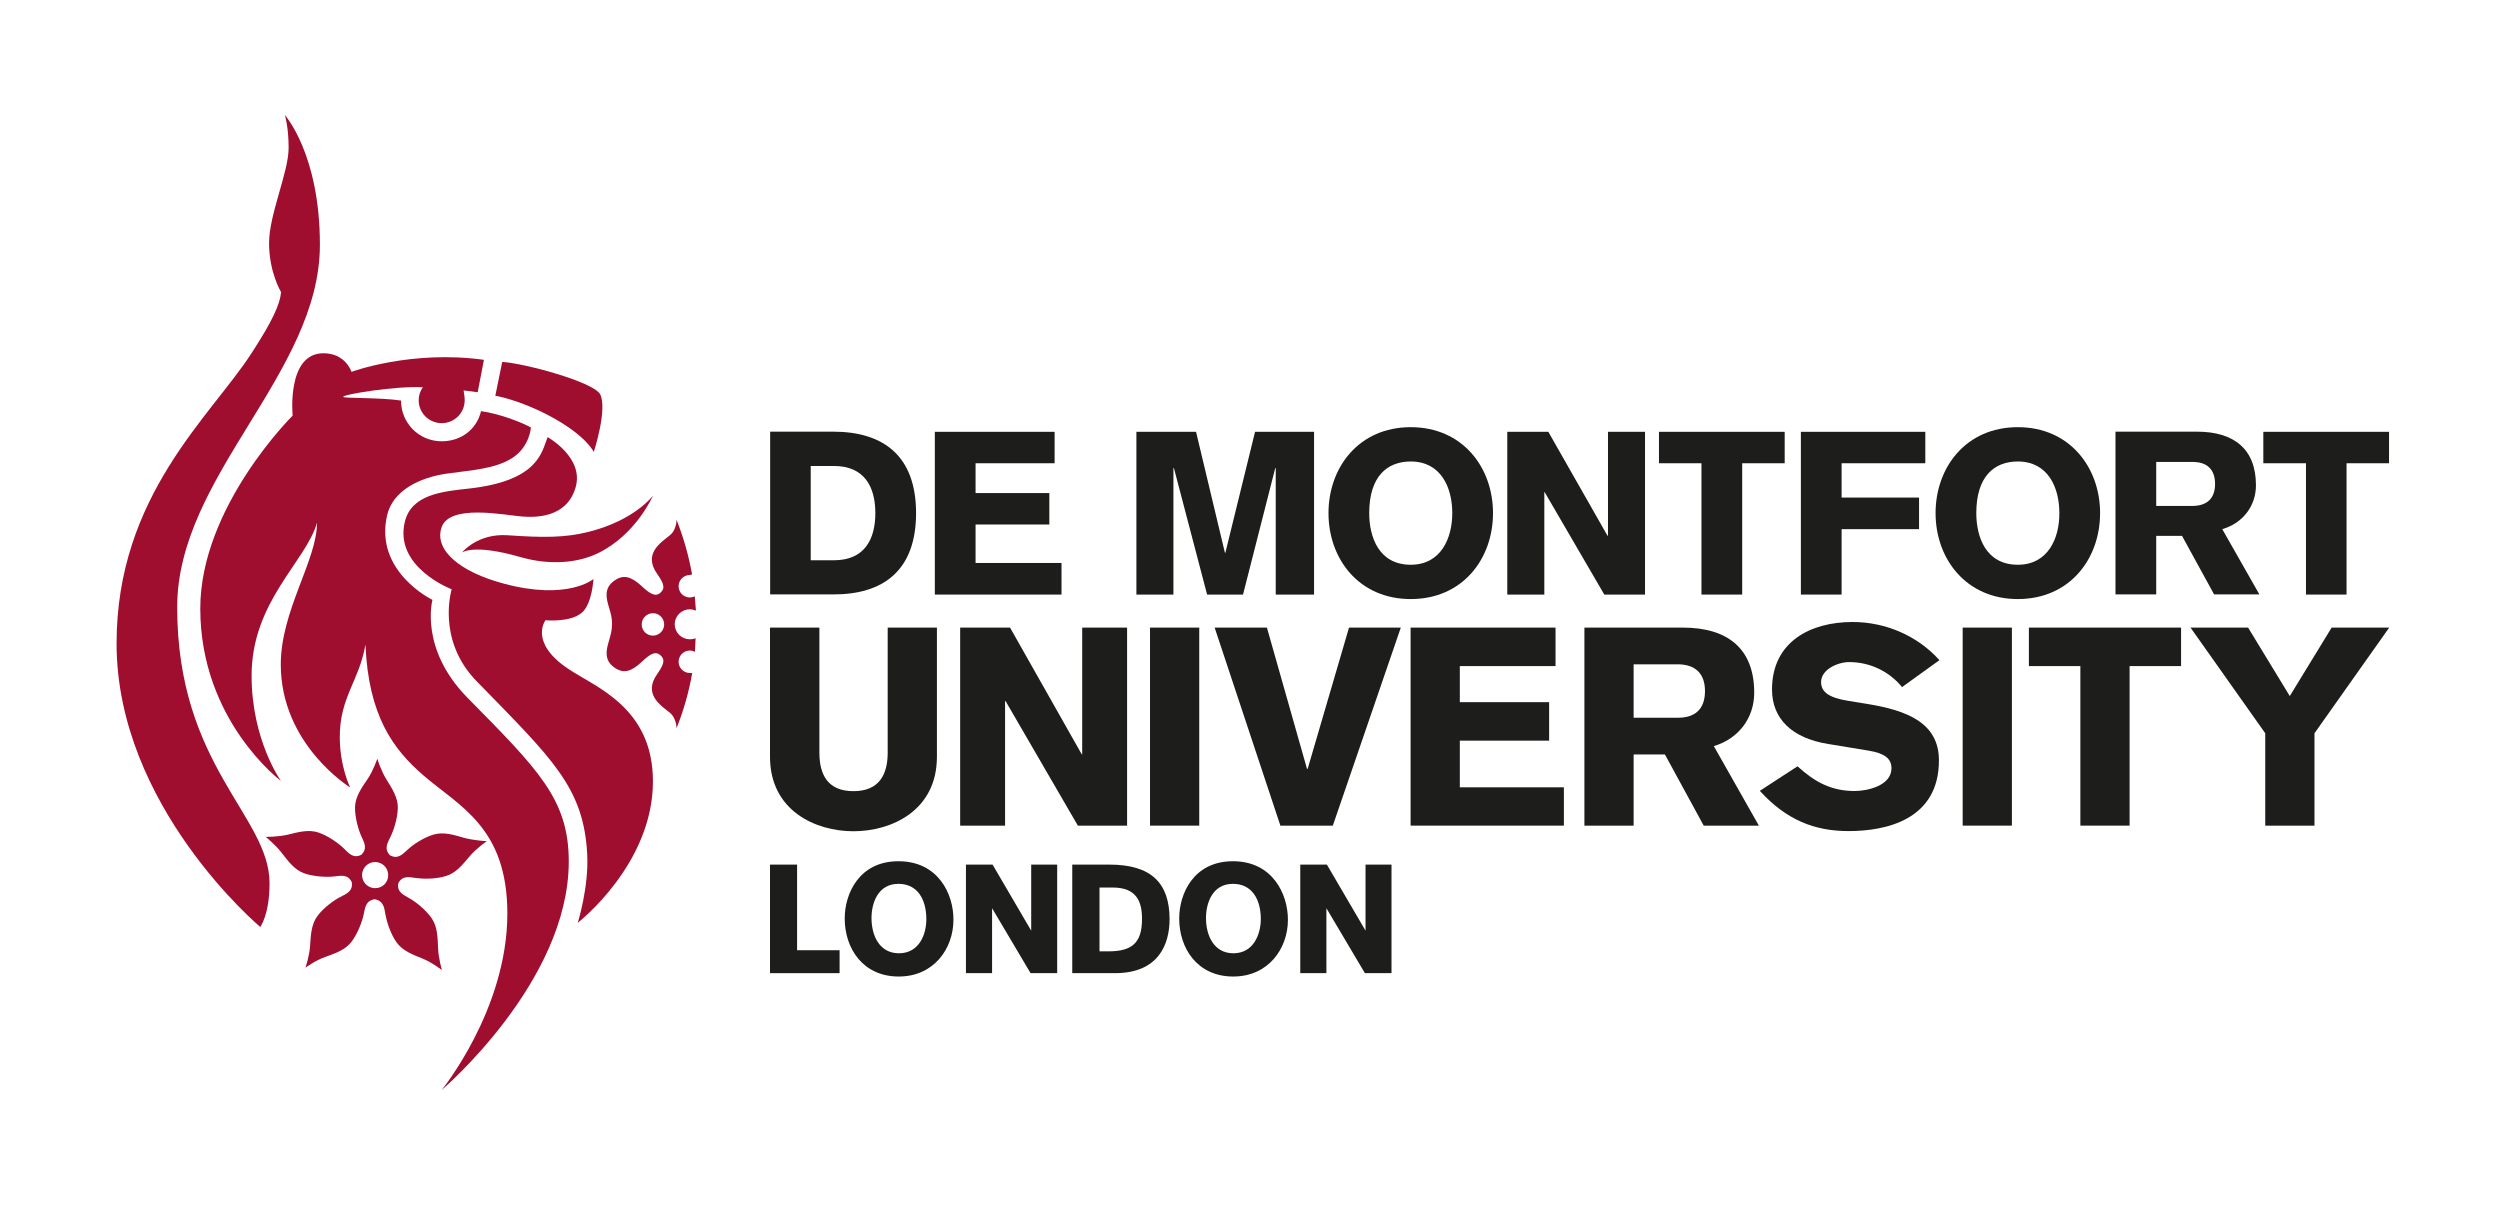 <?xml version="1.0" encoding="utf-8"?>
<!-- Generator: Adobe Illustrator 27.5.0, SVG Export Plug-In . SVG Version: 6.00 Build 0)  -->
<svg version="1.1" id="Layer_1" xmlns="http://www.w3.org/2000/svg" xmlns:xlink="http://www.w3.org/1999/xlink" x="0px" y="0px"
	 viewBox="0 0 155.91 75.12" style="enable-background:new 0 0 155.91 75.12;" xml:space="preserve">
<style type="text/css">
	.st0{fill:#A00E2F;}
	.st1{fill:#1D1D1B;}
</style>
<g>
	<path class="st0" d="M19.95,15.26c0-5.67-2.19-8.09-2.19-8.09S18,7.89,18,9.22c0,1.52-1.22,4.15-1.22,5.94
		c0,1.83,0.75,3.06,0.75,3.06c-0.07,0.75-0.52,1.77-1.84,3.8c-2.53,3.93-8.42,8.88-8.42,18.11c0,10.17,8.96,17.68,8.96,17.68
		s0.58-0.76,0.58-2.73c0-4.19-5.76-7.31-5.76-17.21C11.05,29.67,19.95,23.3,19.95,15.26z"/>
	<path class="st0" d="M37.03,28.19c0,0,0.88-2.7,0.39-3.62c-0.5-0.78-4.7-1.91-6.1-2l-0.43,2.11c0,0,1.43,0.23,3.33,1.23
		C36.57,27.15,37.03,28.19,37.03,28.19z"/>
	<path class="st0" d="M35.42,41.7c-2.45-1.65-1.4-3.02-1.4-3.02s1.56,0.16,2.29-0.49c0.62-0.56,0.7-2.08,0.7-2.08
		s-1.59,1.36-5.58,0.29c-2.75-0.73-4.35-2.09-3.9-3.49c0.48-1.5,3.9-0.79,5.01-0.7c0.86,0.07,2.79,0.09,3.35-1.79
		c0.57-1.88-1.74-3.16-1.74-3.16c-0.36,0.91-0.55,2.73-4.92,3.21c-1.68,0.18-3.57,0.38-3.98,2.06c-0.7,2.85,2.92,4.22,2.92,4.22
		s-0.98,3.15,1.57,5.75c4.71,4.83,6.66,6.6,6.88,10.77c0.11,2.06-0.59,4.28-0.59,4.28s4.69-3.63,4.69-8.82
		C40.72,44.1,37.12,42.85,35.42,41.7z"/>
	<path class="st0" d="M31.66,33.38c-1.9-0.13-2.86,1.09-2.86,1.09s0.66-0.59,3.65,0.27c1.91,0.55,3.64,0.34,4.82-0.23
		c2.41-1.16,3.45-3.6,3.45-3.6s-1.11,1.52-3.98,2.25C35.23,33.55,33.81,33.53,31.66,33.38z"/>
	<path class="st0" d="M26.97,37.41c0,0-3.64-1.75-2.83-5.27c0.36-1.56,2.04-2.37,3.77-2.61c1.47-0.21,2.97-0.28,4.04-0.97
		c1.09-0.7,1.16-1.9,1.16-1.9c-0.55-0.31-1.95-0.86-3.11-1.02c-0.27,1.13-1.24,1.88-2.45,1.88c-1.42,0-2.54-1.13-2.54-2.54
		c-1.32-0.2-3.61-0.13-3.61-0.23c0-0.16,3.31-0.69,4.97-0.6c-0.16,0.23-0.26,0.51-0.26,0.81c0,0.79,0.64,1.43,1.44,1.43
		c0.79,0,1.43-0.64,1.43-1.43c0-0.25-0.07-0.61-0.07-0.61l0.88,0.11l0.39-2.02c-4.54-0.63-8.26,0.75-8.26,0.75s-0.36-1.16-1.75-1.16
		c-2.31,0-1.92,3.89-1.92,3.89s-5.76,5.69-5.76,12.03c0,7,5.03,10.75,5.03,10.75s-1.83-2.54-1.83-6.56c0-4.63,3.38-7.1,4.08-9.54
		c0,2.34-2.26,5.48-2.26,8.84c0,5.01,4.33,7.67,4.33,7.67s-0.65-1.29-0.65-3.15c0-2.5,1.21-3.48,1.6-5.76
		c0.19,4.45,1.73,6.53,3.62,8.16c2.24,1.93,5.23,3.24,5.23,8.61c0,6-4.1,11.01-4.1,11.01s7.93-6.74,7.93-14.25
		c0-3.89-1.9-5.73-6.34-10.24C26.14,40.43,26.97,37.41,26.97,37.41z"/>
	<path class="st0" d="M26.91,57.25c-0.38-0.54-1-1.02-1.38-1.23c-0.38-0.22-0.79-0.39-0.69-0.94c0.26-0.5,0.69-0.38,1.12-0.32
		c0.44,0.06,1.23,0.07,1.86-0.13c0.63-0.19,1.05-0.73,1.47-1.23c0.41-0.49,1.07-0.94,1.07-0.94s-0.8-0.04-1.42-0.21
		c-0.62-0.18-1.28-0.39-1.91-0.2c-0.63,0.19-1.28,0.63-1.6,0.93c-0.32,0.29-0.61,0.63-1.11,0.36c-0.39-0.41-0.15-0.78,0.04-1.17
		c0.19-0.39,0.44-1.14,0.45-1.79c0.01-0.65-0.37-1.22-0.71-1.77c-0.34-0.54-0.57-1.29-0.57-1.29s-0.25,0.74-0.61,1.27
		c-0.36,0.53-0.76,1.09-0.78,1.74c-0.01,0.66,0.21,1.41,0.39,1.81c0.18,0.4,0.41,0.78,0,1.17c-0.51,0.25-0.78-0.1-1.1-0.41
		c-0.31-0.3-0.95-0.77-1.57-0.98c-0.62-0.21-1.28-0.02-1.9,0.13c-0.62,0.15-1.39,0.14-1.39,0.14s0.61,0.49,1,1
		c0.4,0.51,0.8,1.07,1.42,1.28c0.62,0.21,1.4,0.24,1.84,0.19c0.44-0.05,0.87-0.15,1.11,0.36c0.08,0.56-0.33,0.72-0.72,0.92
		c-0.39,0.2-1.03,0.66-1.42,1.18c-0.39,0.52-0.42,1.21-0.46,1.85c-0.04,0.64-0.29,1.38-0.29,1.38s0.62-0.46,1.23-0.67
		c0.6-0.22,1.26-0.43,1.65-0.96c0.39-0.52,0.66-1.26,0.75-1.69c0.09-0.43,0.13-0.87,0.69-0.95c0.55,0.1,0.6,0.54,0.67,0.97
		c0.08,0.43,0.31,1.18,0.69,1.72c0.38,0.53,1.02,0.77,1.62,1.01c0.6,0.24,1.21,0.72,1.21,0.72s-0.22-0.75-0.24-1.39
		C27.29,58.48,27.29,57.79,26.91,57.25z M23.38,55.39c-0.45-0.01-0.81-0.38-0.8-0.83c0.01-0.45,0.38-0.81,0.83-0.8
		c0.45,0.01,0.81,0.38,0.8,0.83C24.21,55.04,23.84,55.4,23.38,55.39z"/>
	<path class="st0" d="M42.08,38.93c0-0.51,0.42-0.93,0.93-0.93c0.14,0,0.27,0.03,0.39,0.08l-0.07-0.89
		c-0.09,0.04-0.2,0.07-0.31,0.07c-0.39,0-0.7-0.31-0.7-0.7c0-0.39,0.32-0.7,0.7-0.7l0.14-0.04c-0.21-1.18-0.54-2.32-0.97-3.41
		c0,0.29-0.11,0.72-0.39,0.95c-0.57,0.47-1.72,1.16-0.81,2.44c0.5,0.71,0.45,0.93,0.19,1.17c-0.32,0.29-0.7,0.01-1.13-0.39
		c-0.68-0.63-1.16-0.77-1.72-0.38c-0.69,0.47-0.52,1.11-0.36,1.65c0.16,0.54,0.18,0.61,0.2,1.07c-0.02,0.46-0.05,0.52-0.2,1.07
		c-0.16,0.54-0.32,1.19,0.36,1.65c0.57,0.39,1.04,0.25,1.72-0.39c0.43-0.4,0.8-0.69,1.13-0.39c0.26,0.23,0.31,0.46-0.19,1.17
		c-0.91,1.28,0.24,1.97,0.81,2.44c0.27,0.23,0.39,0.66,0.39,0.95c0.44-1.1,0.77-2.25,0.98-3.45l-0.15,0c-0.39,0-0.7-0.32-0.7-0.7
		c0-0.39,0.32-0.7,0.7-0.7c0.11,0,0.22,0.03,0.32,0.08l0.04-0.85c-0.11,0.05-0.23,0.07-0.36,0.07
		C42.49,39.86,42.08,39.45,42.08,38.93z M40.72,39.64c-0.39,0-0.7-0.31-0.7-0.7c0-0.39,0.32-0.7,0.7-0.7c0.39,0,0.7,0.32,0.7,0.7
		C41.42,39.32,41.11,39.64,40.72,39.64z"/>
</g>
<g>
	<polygon class="st1" points="66.2,35.11 60.84,35.11 60.84,32.71 65.44,32.71 65.44,30.75 60.84,30.75 60.84,28.89 65.77,28.89 
		65.77,26.93 58.3,26.93 58.3,37.08 66.2,37.08 	"/>
	<polygon class="st1" points="96.31,30.69 96.33,30.69 100.05,37.08 102.59,37.08 102.59,26.93 100.28,26.93 100.28,33.41 
		100.25,33.41 96.56,26.93 94,26.93 94,37.08 96.31,37.08 	"/>
	<path class="st1" d="M57.13,32c0-3.61-2.08-5.08-5.17-5.08h-3.93v10.15h3.93C55.05,37.08,57.13,35.61,57.13,32z M50.56,29.06H52
		c1.91,0,2.59,1.3,2.59,2.94c0,1.64-0.68,2.94-2.58,2.94h-1.45V29.06z"/>
	<polygon class="st1" points="143.81,37.08 146.34,37.08 146.34,28.89 148.99,28.89 148.99,26.93 141.15,26.93 141.15,28.89 
		143.81,28.89 	"/>
	<polygon class="st1" points="73.18,29.19 73.21,29.19 75.28,37.08 77.52,37.08 79.53,29.19 79.56,29.19 79.56,37.08 81.95,37.08 
		81.95,26.93 78.27,26.93 76.42,34.47 76.39,34.47 74.59,26.93 70.87,26.93 70.87,37.08 73.18,37.08 	"/>
	<polygon class="st1" points="106.11,37.08 108.65,37.08 108.65,28.89 111.3,28.89 111.3,26.93 103.46,26.93 103.46,28.89 
		106.11,28.89 	"/>
	<path class="st1" d="M87.98,37.36c3.24,0,5.13-2.51,5.13-5.36c0-2.85-1.9-5.36-5.13-5.36c-3.24,0-5.13,2.51-5.13,5.36
		C82.85,34.85,84.74,37.36,87.98,37.36z M87.98,28.78c1.88,0,2.59,1.62,2.59,3.22c0,1.57-0.71,3.22-2.59,3.22
		c-2,0-2.59-1.74-2.59-3.22C85.39,29.72,86.5,28.78,87.98,28.78z"/>
	<polygon class="st1" points="114.85,33 119.68,33 119.68,31.03 114.85,31.03 114.85,28.89 120.07,28.89 120.07,26.93 112.31,26.93 
		112.31,37.08 114.85,37.08 	"/>
	<path class="st1" d="M130.97,32c0-2.85-1.9-5.36-5.13-5.36c-3.24,0-5.13,2.51-5.13,5.36c0,2.85,1.9,5.36,5.13,5.36
		C129.08,37.36,130.97,34.85,130.97,32z M125.84,35.22c-2,0-2.59-1.74-2.59-3.22c0-2.28,1.11-3.22,2.59-3.22
		c1.88,0,2.59,1.62,2.59,3.22C128.44,33.57,127.72,35.22,125.84,35.22z"/>
	<path class="st1" d="M140.91,37.08L138.59,33c1.27-0.37,2.1-1.43,2.1-2.74c0-2.28-1.4-3.34-3.68-3.34h-5.08v10.15h2.54v-3.65h1.61
		l2,3.65H140.91z M136.79,31.55h-2.32v-2.74h2.32c0.81,0.01,1.35,0.43,1.35,1.37C138.14,31.12,137.6,31.53,136.79,31.55z"/>
	<path class="st1" d="M115.32,41.29c1.29,0,2.49,0.57,3.3,1.56l2.33-1.68c-1.38-1.54-3.38-2.38-5.42-2.38
		c-2.62,0-5.02,1.23-5.02,4.21c0,1.82,1.24,3.04,3.52,3.4l2.55,0.42c0.92,0.16,1.38,0.47,1.38,1.09c0,1.08-1.48,1.42-2.3,1.42
		c-1.47,0-2.49-0.57-3.56-1.54l-2.35,1.53c1.67,1.84,3.45,2.51,5.54,2.51c2.3,0,5.63-0.69,5.63-4.41c0-2.36-2.02-3.12-4.47-3.52
		l-1.17-0.19c-1.17-0.19-1.71-0.52-1.71-1.18C113.58,41.74,114.62,41.29,115.32,41.29z"/>
	<rect x="122.4" y="39.14" class="st1" width="3.07" height="12.35"/>
	<rect x="71.72" y="39.14" class="st1" width="3.07" height="12.35"/>
	<path class="st1" d="M109.4,43.2c0-2.78-1.69-4.06-4.45-4.06h-6.14v12.35h3.07v-4.44h1.95l2.42,4.44h3.44l-2.81-4.96
		C108.4,46.08,109.4,44.8,109.4,43.2z M104.69,44.76h-2.81v-3.33h2.81c0.98,0.02,1.64,0.52,1.64,1.67S105.68,44.75,104.69,44.76z"/>
	<polygon class="st1" points="145.41,39.14 142.8,43.41 140.2,39.14 136.61,39.14 141.27,45.73 141.27,51.49 144.34,51.49 
		144.34,45.73 149,39.14 	"/>
	<polygon class="st1" points="62.68,43.72 62.71,43.72 67.22,51.49 70.29,51.49 70.29,39.14 67.49,39.14 67.49,47.04 67.46,47.04 
		62.99,39.14 59.88,39.14 59.88,51.49 62.68,51.49 	"/>
	<polygon class="st1" points="91.04,46.19 96.61,46.19 96.61,43.79 91.04,43.79 91.04,41.54 97.01,41.54 97.01,39.14 87.97,39.14 
		87.97,51.49 97.53,51.49 97.53,49.1 91.04,49.1 	"/>
	<polygon class="st1" points="126.53,41.54 129.74,41.54 129.74,51.49 132.81,51.49 132.81,41.54 136.02,41.54 136.02,39.14 
		126.53,39.14 	"/>
	<polygon class="st1" points="81.55,47.95 81.51,47.95 79.01,39.14 75.75,39.14 79.85,51.49 83.12,51.49 87.36,39.14 84.13,39.14 	
		"/>
	<path class="st1" d="M48.02,39.14v8.05c0,3.38,2.85,4.65,5.2,4.65c2.36,0,5.21-1.27,5.21-4.65v-8.05h-3.07v7.79
		c0,1.39-0.54,2.41-2.14,2.41c-1.59,0-2.12-1.02-2.12-2.41v-7.79H48.02z"/>
	<polygon class="st1" points="49.71,53.92 48.02,53.92 48.02,60.69 52.36,60.69 52.36,59.26 49.71,59.26 	"/>
	<path class="st1" d="M56.03,53.71c-2.45,0-3.35,2.02-3.35,3.57c0,1.86,1.13,3.62,3.37,3.62c2.18,0,3.41-1.73,3.41-3.54
		C59.47,55.74,58.5,53.71,56.03,53.71z M56.06,59.45c-1.22,0-1.71-1.11-1.71-2.2c0-0.91,0.39-2.13,1.68-2.13
		c1.2,0,1.74,0.98,1.74,2.21C57.77,58.28,57.32,59.45,56.06,59.45z"/>
	<polygon class="st1" points="64.31,58.04 61.9,53.92 60.24,53.92 60.24,60.69 61.87,60.69 61.87,56.64 64.27,60.69 65.93,60.69 
		65.93,53.92 64.31,53.92 	"/>
	<path class="st1" d="M69.19,53.92h-2.32v6.77h2.67c2.69,0,3.4-1.77,3.4-3.38C72.93,55.08,71.81,53.92,69.19,53.92z M69.12,59.33
		h-0.55v-3.98h0.83c1.48,0,1.82,0.88,1.82,1.94C71.23,58.82,70.58,59.33,69.12,59.33z"/>
	<path class="st1" d="M76.89,53.71c-2.45,0-3.35,2.02-3.35,3.57c0,1.86,1.13,3.62,3.37,3.62c2.18,0,3.41-1.73,3.41-3.54
		C80.32,55.74,79.35,53.71,76.89,53.71z M76.92,59.45c-1.22,0-1.71-1.11-1.71-2.2c0-0.91,0.39-2.13,1.68-2.13
		c1.2,0,1.74,0.98,1.74,2.21C78.62,58.28,78.17,59.45,76.92,59.45z"/>
	<polygon class="st1" points="85.16,58.04 82.75,53.92 81.09,53.92 81.09,60.69 82.72,60.69 82.72,56.64 85.12,60.69 86.78,60.69 
		86.78,53.92 85.16,53.92 	"/>
</g>
</svg>
